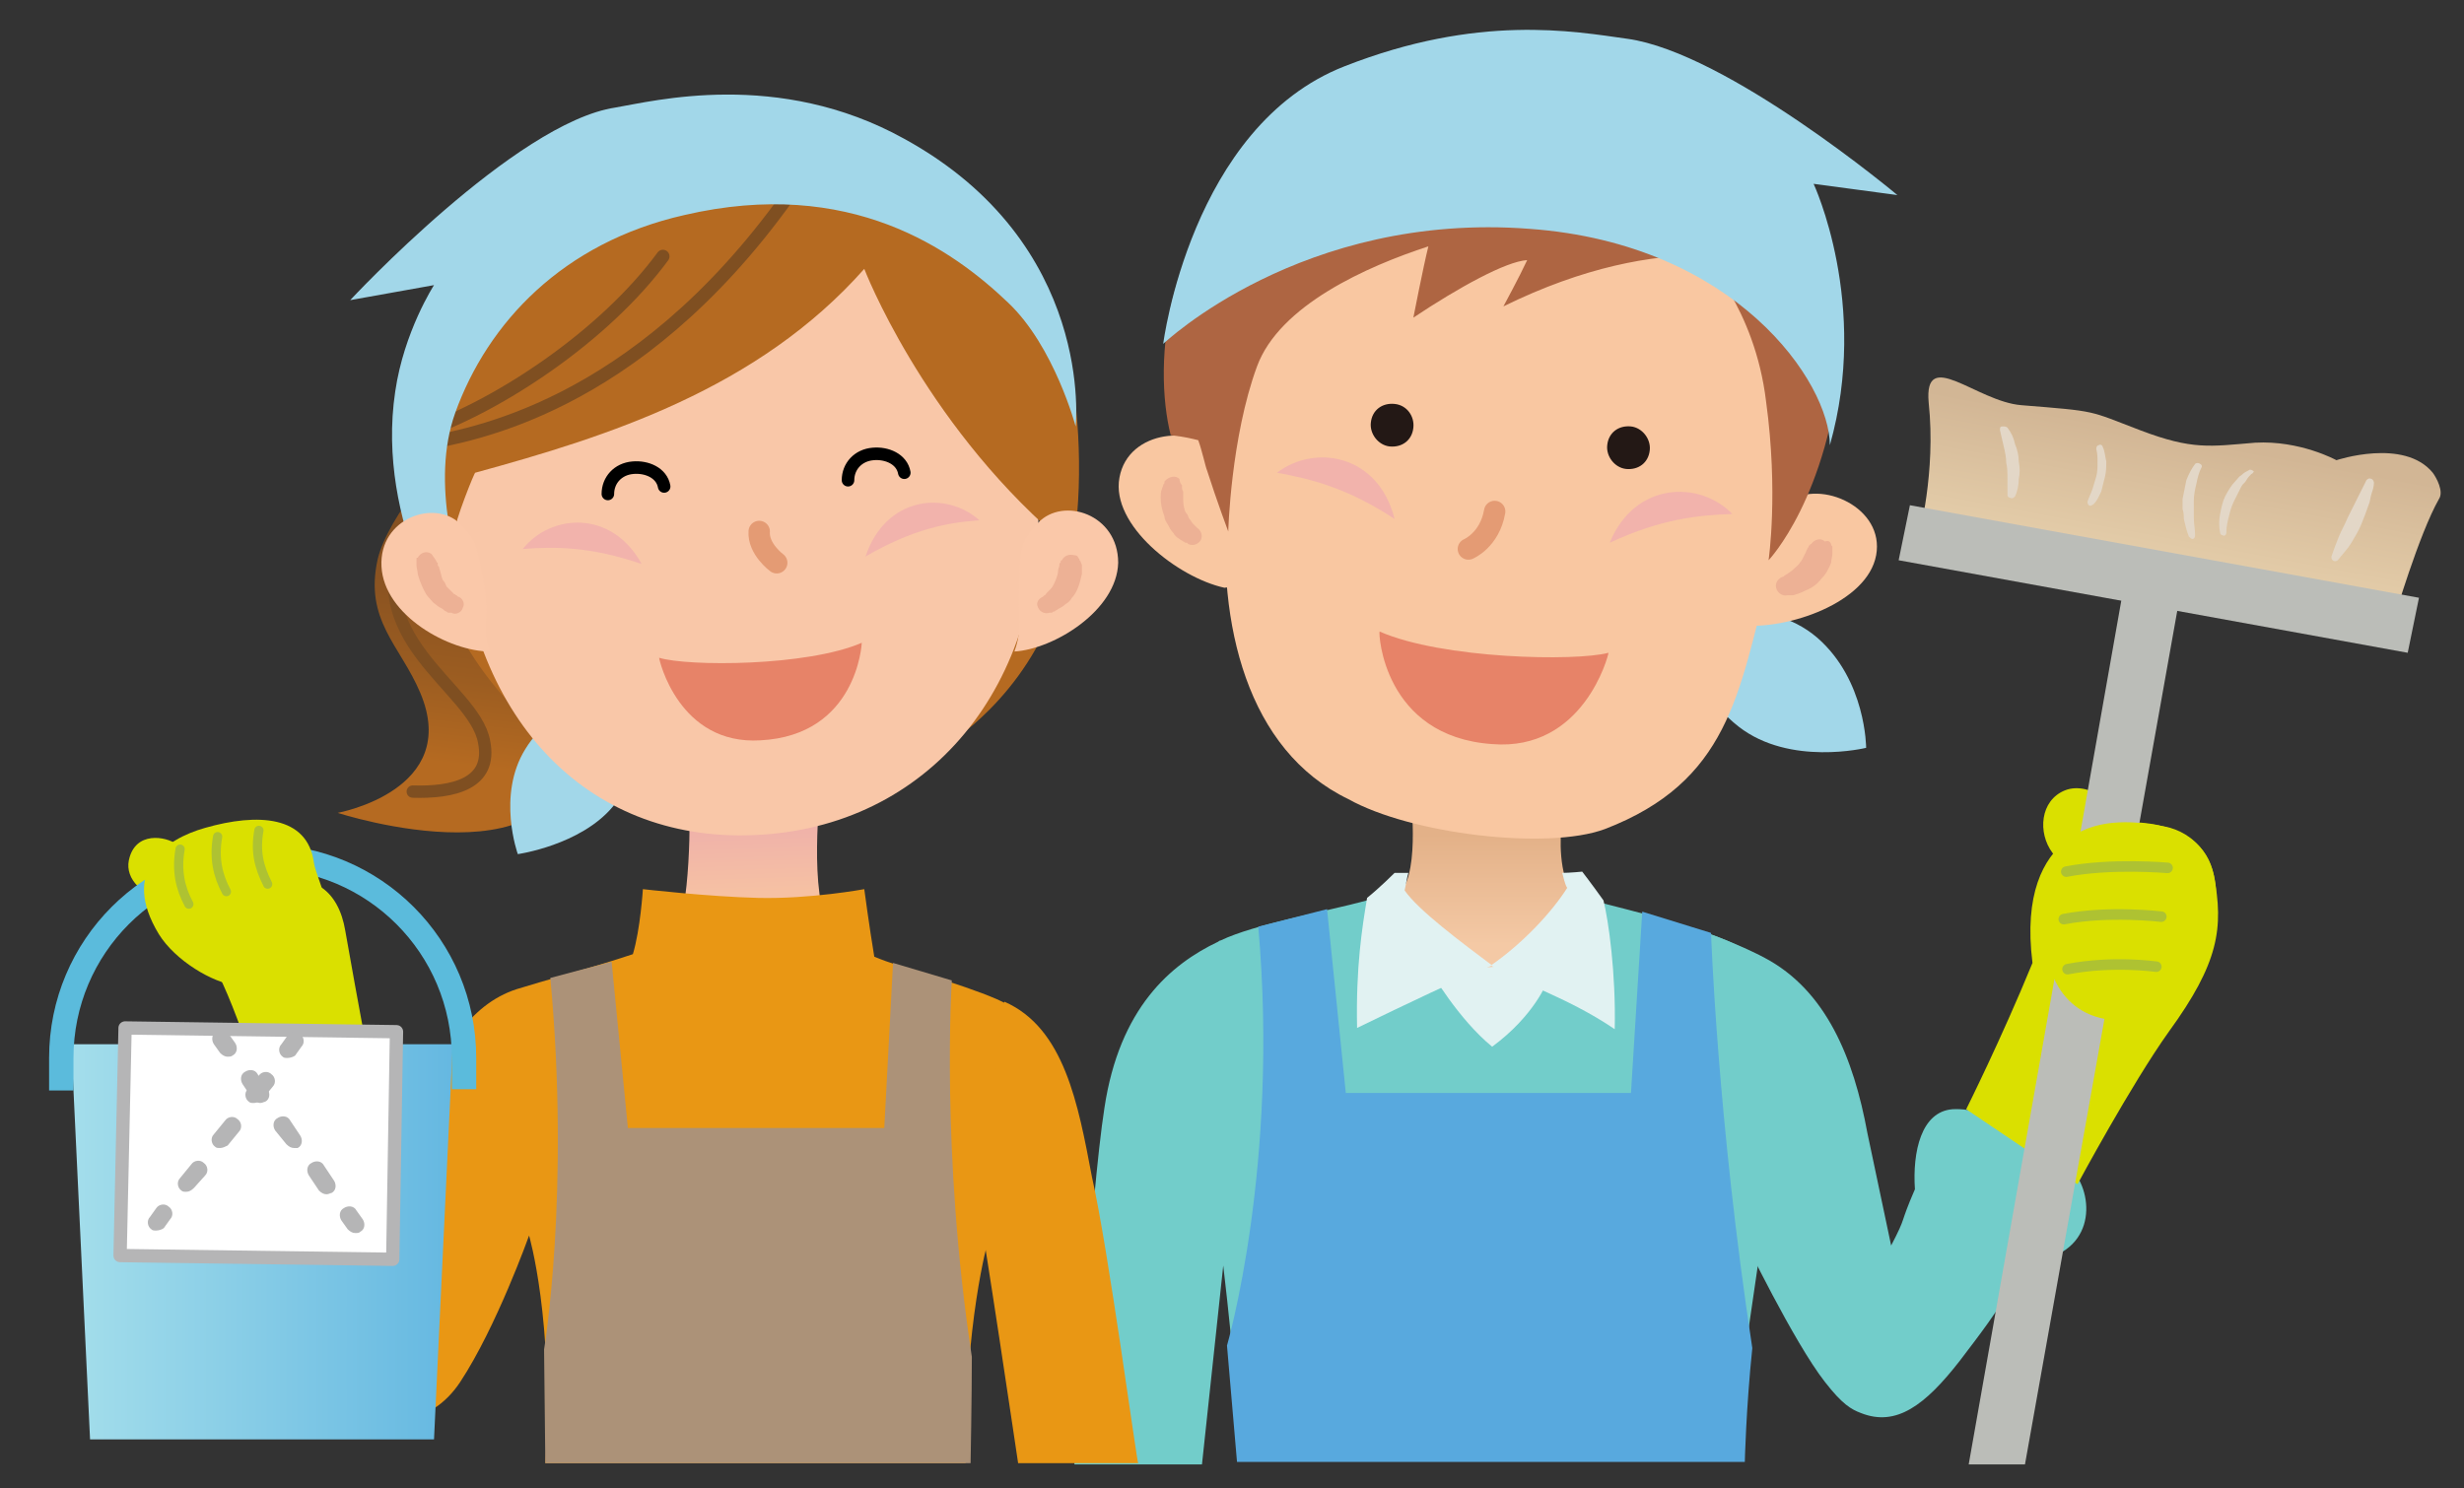 <?xml version="1.0" encoding="utf-8"?>
<!-- Generator: Adobe Illustrator 24.0.2, SVG Export Plug-In . SVG Version: 6.00 Build 0)  -->
<svg version="1.1" id="レイヤー_1" xmlns="http://www.w3.org/2000/svg" xmlns:xlink="http://www.w3.org/1999/xlink" x="0px"
	 y="0px" viewBox="0 0 197 119" style="enable-background:new 0 0 197 119;" xml:space="preserve">
<rect x="0" y="0" width="197" height="119" fill="#333333" stroke="none"/>
<style type="text/css">
	.st0{fill:#72CDCA;}
	.st1{fill:#DAE000;}
	.st2{fill:url(#SVGID_1_);}
	.st3{fill:#E1F2F2;}
	.st4{fill:url(#SVGID_2_);}
	.st5{fill:#BBBDB8;}
	.st6{fill:#E3D7C7;}
	.st7{fill:#58A9DE;}
	.st8{fill:#A2D7E9;}
	.st9{fill:#F9C7A1;}
	.st10{fill:#EDB195;}
	.st11{fill:#F2B3AC;}
	.st12{fill:none;stroke:#E49B74;stroke-width:1.711;stroke-linecap:round;stroke-linejoin:round;}
	.st13{fill:#AE6542;}
	.st14{fill:#E78368;}
	.st15{fill:#231815;}
	.st16{fill:none;stroke:#AEC232;stroke-width:0.842;stroke-linecap:round;stroke-linejoin:round;stroke-miterlimit:10;}
	.st17{fill:url(#SVGID_3_);}
	.st18{fill:url(#SVGID_4_);}
	.st19{fill:none;stroke:#7F4F21;stroke-width:0.987;stroke-linecap:round;stroke-linejoin:round;stroke-miterlimit:10;}
	.st20{fill:#B56A21;}
	.st21{fill:#F9C7A8;}
	.st22{fill:none;stroke:#7F4F21;stroke-width:1.056;stroke-linecap:round;stroke-linejoin:round;stroke-miterlimit:10;}
	.st23{fill:#FAC8A9;}
	.st24{fill:none;stroke:#000000;stroke-width:1.004;stroke-linecap:round;stroke-linejoin:round;}
	.st25{fill:#E99714;}
	.st26{fill:#AC9278;}
	.st27{fill:url(#SVGID_5_);}
	.st28{fill:none;stroke:#5BBBDC;stroke-width:1.949;stroke-miterlimit:10;}
	.st29{fill:#FFFFFF;stroke:#B5B5B6;stroke-width:1.063;stroke-linecap:round;stroke-linejoin:round;stroke-miterlimit:10;}
	.st30{fill:#FFFFFF;}
	.st31{fill:#B5B5B6;}
	.st32{fill:none;stroke:#AEC232;stroke-width:0.737;stroke-linecap:round;stroke-linejoin:round;stroke-miterlimit:10;}
</style>
<g>
	<g>
		<path class="st0" d="M156.1,88.7c-2.5,0.2-3.2,3.4-3,6.4c-1.3,3-0.6,2-1.9,4.5c-0.5-2.4-1.1-5.2-1.9-9c-1.1-6-3.3-11.4-8.2-14
			c-1.1-0.6-3.4-1.6-4.7-2l3,24.4c0,0,4,8.3,6.5,11.5c1.4,1.8,2.1,2.2,2.9,2.5c2.8,1.1,5.1-0.6,7.9-4.2c1.5-2,2.7-3.4,5.4-7.9
			c5.4-0.4,5.4-5.1,3.7-7.2C164.2,91.4,159.2,88.5,156.1,88.7z"/>
		<path class="st1" d="M169.9,66c-0.1-1.4-2.8-3.6-4.8-2.8c-2,0.8-2.2,3.4-1,5c1.3,1.7,2.7,2.9,2.7,2.9L169.9,66z"/>
		<path class="st1" d="M168.9,65.8c0,0-7.8,0.1-6.4,11.2c-2.5,6.1-5.3,11.7-5.3,11.7l8.9,6c0,0,4.3-8,7.3-12.2
			c4-5.5,4.4-8.3,3.6-12.5C176,64.9,168.9,65.8,168.9,65.8z"/>
		
			<linearGradient id="SVGID_1_" gradientUnits="userSpaceOnUse" x1="2269.622" y1="66.751" x2="2269.622" y2="75.555" gradientTransform="matrix(-1 0 0 1 2388.947 0)">
			<stop  offset="0" style="stop-color:#E3B188"/>
			<stop  offset="1" style="stop-color:#F4C9A5"/>
		</linearGradient>
		<path class="st2" d="M125.1,64.1c0,0-1.9,8.7,3.5,9.1c5.6,0.4-10.9,9.7-10.9,9.7l-8.7-9.4c0,0,1.6-1.4,2.6-1.9
			c2-1,1.2-7.8,1.2-7.8L125.1,64.1z"/>
		<path class="st0" d="M140.1,76.3c-2.6-1.9-10.3-3.6-12.8-4.3c-3.3,2.8-4.2,7.2-7.7,6.9c-2.4-0.2-6.9-4.1-10.3-6.9
			c-3.3,0.9-9,1.9-11.7,3.2c-0.1,0-0.2,0.1-0.2,0.1c-3.8,1.8-7.9,5.3-9.1,13.3c-1.1,7-2.4,28.5-2.4,28.5h10.2l1.7-15.9
			c0.9,7.6,1.3,13.8,1.6,15.2h39.1c0.3-4.4,2.1-14.7,3.3-24.4C142.9,83.3,141.6,76.6,140.1,76.3z"/>
		<g>
			<path class="st3" d="M126.5,69.7c0,0-1,0.1-1.6,0.1c0.1,0.3,0.2,0.9,0.4,1.2c-1.2,1.9-3.5,4.4-6.1,6.2c1.8,1.2,6.1,2.5,9.9,5.1
				c0.1-4.5-0.5-8.7-0.9-10.3C127.2,70.6,126.5,69.7,126.5,69.7z"/>
			<path class="st3" d="M111.5,69.8c0,0,0.7,0,1.1,0c-0.1,0.3-0.2,1-0.3,1.4c1.1,1.6,4.6,4.2,7,6c-2.7,1.1-6.9,3.1-10.8,5
				c-0.1-4.9,0.4-8,0.8-10.4C110.3,71,111.5,69.8,111.5,69.8z"/>
			<path class="st3" d="M123.7,78.5c0,0-1,2.7-4.4,5.2c-2.7-2.2-4.9-6-4.9-6l7.7-0.6L123.7,78.5z"/>
		</g>
		<g>
			<linearGradient id="SVGID_2_" gradientUnits="userSpaceOnUse" x1="172.487" y1="47.12" x2="174.748" y2="35.059">
				<stop  offset="0" style="stop-color:#E8D2AE"/>
				<stop  offset="1" style="stop-color:#D2B695"/>
			</linearGradient>
			<path class="st4" d="M191.4,49.5c0,0,2-6.8,3.6-9.6c0.4-0.6-0.2-1.7-0.5-2.1c-2.3-2.8-7.7-1-7.7-1s-2.9-1.6-6.5-1.4
				c-3.6,0.3-5,0.6-9.2-1c-4.2-1.6-3.3-1.5-9.5-2c-3.6-0.3-7.8-4.7-7.4-0.2c0.6,5.6-0.8,10.7-0.8,10.7L191.4,49.5z"/>
			<g>
				<polygon class="st5" points="157.4,117.1 161.9,117.1 174.6,45.9 170.1,45.2 				"/>
				<polygon class="st5" points="151.8,44.8 192.5,52.2 193.4,47.8 152.7,40.4 				"/>
			</g>
			<path class="st6" d="M160.5,34.2c0.3,0.4,0.5,0.8,0.6,1.3c0.2,0.5,0.3,0.9,0.3,1.4c0.1,0.5,0.1,1,0,1.4c0,0.5-0.1,1-0.3,1.4
				c-0.1,0.1-0.2,0.2-0.4,0.1c-0.1,0-0.2-0.1-0.2-0.2l0,0c0-0.5,0-0.9,0-1.3c0-0.4,0-0.9-0.1-1.3c0-0.4-0.1-0.9-0.2-1.3
				c-0.1-0.4-0.2-0.9-0.3-1.3l0,0c0-0.2,0-0.3,0.2-0.3C160.3,34.1,160.4,34.1,160.5,34.2z"/>
			<path class="st6" d="M168.1,35.7c0.2,0.4,0.2,0.8,0.3,1.2c0,0.4,0,0.8-0.1,1.2c-0.1,0.4-0.2,0.8-0.3,1.2c-0.2,0.4-0.3,0.7-0.6,1
				c-0.1,0.1-0.3,0.2-0.4,0.1c-0.1-0.1-0.1-0.2-0.1-0.3l0,0c0.1-0.3,0.3-0.7,0.4-1c0.1-0.3,0.2-0.7,0.3-1c0.1-0.4,0.1-0.7,0.1-1.1
				c0-0.4,0-0.7-0.1-1.1c0-0.2,0.1-0.3,0.2-0.3C167.9,35.5,168.1,35.6,168.1,35.7L168.1,35.7z"/>
			<path class="st6" d="M180,37.9c-0.1,0.1-0.3,0.3-0.4,0.5c-0.1,0.2-0.3,0.3-0.4,0.5c-0.1,0.2-0.2,0.4-0.3,0.6
				c-0.1,0.2-0.2,0.4-0.3,0.6c-0.2,0.4-0.3,0.8-0.4,1.2c-0.1,0.4-0.2,0.8-0.2,1.3l0,0c0,0.2-0.2,0.3-0.3,0.2c-0.1,0-0.2-0.1-0.2-0.2
				c-0.1-0.5-0.1-1,0-1.5c0.1-0.5,0.2-1,0.4-1.4c0.2-0.4,0.5-0.9,0.8-1.2c0.2-0.2,0.3-0.4,0.5-0.5c0.2-0.2,0.4-0.3,0.6-0.4
				c0.1-0.1,0.3,0,0.4,0.1C180.2,37.7,180.1,37.9,180,37.9L180,37.9z"/>
			<path class="st6" d="M189.8,38.6c0,0.3-0.1,0.6-0.2,0.9c-0.1,0.3-0.1,0.6-0.2,0.8c-0.2,0.6-0.4,1.1-0.6,1.6
				c-0.2,0.5-0.5,1-0.8,1.5c-0.3,0.5-0.7,0.9-1.1,1.4c-0.1,0.1-0.3,0.1-0.4,0c-0.1-0.1-0.1-0.2-0.1-0.3l0,0c0.2-0.6,0.4-1.1,0.6-1.6
				c0.2-0.5,0.5-1,0.7-1.5c0.5-1,1-2,1.5-3l0,0c0.1-0.1,0.2-0.2,0.4-0.1C189.7,38.3,189.8,38.5,189.8,38.6z"/>
			<path class="st6" d="M176,37.4c-0.2,0.4-0.3,0.8-0.4,1.3c-0.1,0.4-0.2,0.9-0.2,1.3c0,0.2,0,0.4,0,0.7c0,0.2,0,0.5,0,0.7
				c0,0.5,0.1,0.9,0.1,1.4l0,0c0,0.2-0.1,0.3-0.2,0.3c-0.1,0-0.2-0.1-0.3-0.2c-0.2-0.5-0.3-1-0.4-1.4c0-0.2,0-0.5-0.1-0.8
				c0-0.3,0-0.5,0-0.8c0.1-0.5,0.2-1,0.3-1.5c0.2-0.5,0.4-0.9,0.7-1.3l0,0c0.1-0.1,0.3-0.1,0.4,0C176,37.1,176.1,37.3,176,37.4z"/>
		</g>
		<path class="st7" d="M98.9,116.9h40.6c0,0,0.1-4.3,0.6-9.1c-2.8-18.3-3.3-33.2-3.3-33.2l-5.5-1.7l-0.9,14.5h-22.8l-1.5-14.7
			l-5.5,1.4c1.7,19.1-2.5,33.5-2.5,33.5L98.9,116.9z"/>
		<g>
			<g>
				<path class="st8" d="M145.3,51c3.9,3.4,3.9,8.8,3.9,8.8s-6.1,1.5-10.2-1.7c-4.6-3.6-3.7-8.6-3.7-8.6S141.1,47.4,145.3,51z"/>
			</g>
			<path class="st9" d="M97.6,36.4c-1.9-2.5-7.4-2.1-8.1,1.8c-0.7,3.8,4.7,8,8.4,8.8c1.7-0.3,4.1,1.7,4.1-1.6
				C102,42.4,98.7,38.2,97.6,36.4z"/>
			<path class="st9" d="M143,40.1c2.6-1.8,7.7,0.5,7,4.3c-0.7,3.8-7.1,6-10.9,5.6c1.2-1.8,0.6-2.7,1.4-5.9
				C141,41.9,141.4,41.2,143,40.1z"/>
			<path class="st10" d="M146.4,43.5c0,0.1,0,0.1,0.1,0.2c0,0.1,0,0.1,0,0.2c0,0.1,0,0.2,0,0.4c0,0.2-0.1,0.5-0.1,0.7
				c-0.2,0.5-0.4,0.9-0.8,1.3c-0.3,0.4-0.7,0.7-1.2,0.9c-0.2,0.1-0.4,0.2-0.7,0.3c-0.1,0-0.2,0.1-0.4,0.1c-0.1,0-0.1,0-0.2,0l-0.1,0
				l-0.1,0c-0.4,0.1-0.8-0.2-0.9-0.6c-0.1-0.4,0.2-0.8,0.6-0.9c0,0,0,0,0,0l0,0l0,0l0.1-0.1c0.1,0,0.1-0.1,0.2-0.1
				c0.1-0.1,0.3-0.2,0.4-0.3c0.2-0.2,0.5-0.4,0.6-0.6c0.2-0.2,0.3-0.5,0.4-0.7c0.1-0.1,0.1-0.3,0.2-0.4c0-0.1,0.1-0.1,0.1-0.2
				c0,0,0-0.1,0.1-0.1c0,0,0-0.1,0.1-0.1l0,0c0.3-0.4,0.8-0.5,1.1-0.2C146.2,43.2,146.3,43.3,146.4,43.5z"/>
			<path class="st9" d="M141.4,46.3c-2.4,9.2-3.2,16.2-13.1,20c-4.6,1.7-15.5,0.4-20.5-2.4c-8.1-3.9-10.5-14-9.7-23.8
				c0.5-5.7-0.5-4.8-0.2-7.2c2.1-14.8,10.7-21.1,20.7-20.1c11.2,1.1,22.7,5.7,24.4,12.3C144.4,30.2,141.8,45,141.4,46.3z"/>
			<path class="st11" d="M102.1,37.8c3-2.3,8.1-1.5,9.4,3.7C107.7,39,104.8,38.3,102.1,37.8z"/>
			<path class="st11" d="M138.5,41.1c-2.6-2.7-7.8-2.6-9.8,2.3C132.8,41.5,135.7,41.2,138.5,41.1z"/>
			<path class="st12" d="M119.5,40.9c-0.4,2.3-2.1,3-2.1,3"/>
			<path class="st13" d="M136.1,20.4c-4,0-9.4,0.9-15.9,4.1c0,0,1.3-2.4,1.9-3.7c-1.7,0.1-5.5,2.2-9.1,4.6c0,0,0.8-4.1,1.2-5.7
				c-4.9,1.6-11.9,4.7-13.7,9.6c-2.1,5.7-2.3,13.2-2.3,13.2s-0.9-2.4-1.7-4.9c-0.1-0.2-0.4-1.6-0.7-2.4c-0.4-0.1-1.2-0.3-2.2-0.4
				c-1.4-5.5-0.8-17.8,9.6-23.7c0,0,3.7-6.1,8.7-5.2c-0.4-1.3,2.6-2.6,4.5-2.2c-0.2-1.7,5.6-0.8,13.4,2.2
				c10.7,4.2,18.2,14.2,17.4,22.5c-1,11.4-5.8,16.4-5.8,16.4s0.8-5.4-0.2-12.7C140.3,24.6,136.1,20.4,136.1,20.4z"/>
			<path class="st10" d="M94.5,38.8c0,0.2,0,0.4,0.1,0.5c0,0.2,0,0.3,0,0.5c0,0.3,0,0.6,0.1,0.9c0,0.1,0.1,0.3,0.2,0.4
				c0.1,0.1,0.1,0.3,0.2,0.4c0.1,0.1,0.2,0.3,0.3,0.4c0.1,0.1,0.1,0.1,0.2,0.2l0.1,0.1l0,0l0,0c0,0,0,0,0,0c0.3,0.2,0.5,0.6,0.3,1
				c-0.2,0.3-0.6,0.5-1,0.3l-0.1-0.1l-0.1,0c-0.1,0-0.1-0.1-0.2-0.1c-0.1-0.1-0.2-0.1-0.3-0.2c-0.2-0.1-0.4-0.3-0.5-0.5
				c-0.2-0.2-0.3-0.4-0.4-0.6c-0.1-0.2-0.3-0.4-0.3-0.7c-0.2-0.5-0.3-1-0.3-1.5c0-0.2,0-0.5,0.1-0.7c0-0.1,0.1-0.2,0.1-0.3
				c0-0.1,0.1-0.1,0.1-0.2l0-0.1c0,0,0,0,0.1-0.1c0.3-0.3,0.8-0.4,1.1-0.1C94.3,38.5,94.4,38.7,94.5,38.8L94.5,38.8z"/>
			<path class="st14" d="M128.6,52.2c0,0.2-2,7.9-9.3,7.3c-8.7-0.6-9.1-8.9-9-9C115.3,52.7,126,52.9,128.6,52.2z"/>
			<path class="st8" d="M151.7,15.6l-6.7-0.9c0,0,4.5,9.6,1.3,20.9c0-5-7.5-16.1-24-17.3c-18.2-1.4-29.3,9.2-29.3,9.2
				s2.2-17.4,14.5-22.2c10.7-4.2,18.3-2.8,22.6-2.2C138.1,4.2,151.7,15.6,151.7,15.6z"/>
			<g>
				<path class="st15" d="M113,34.2c-0.1,1-0.9,1.6-1.9,1.5c-0.9-0.1-1.6-1-1.5-1.9c0.1-1,0.9-1.6,1.9-1.5
					C112.5,32.4,113.1,33.3,113,34.2z"/>
				<path class="st15" d="M131.9,36c-0.1,1-0.9,1.6-1.9,1.5c-0.9-0.1-1.6-1-1.5-1.9c0.1-1,0.9-1.6,1.9-1.5
					C131.3,34.2,132,35.1,131.9,36z"/>
			</g>
		</g>
		<path class="st1" d="M173.1,66.1c-2.1-0.4-5.2-0.8-7.6,0.9c-2.7,1.8-2.1,9.5-1.3,11.2c1.8,4,6,3.7,8.1,2.9
			c2.9-1.1,4.2-2.6,4.8-8.1C177.7,68.5,175.2,66.5,173.1,66.1z"/>
		<path class="st16" d="M165.2,69.7c3.6-0.7,8.1-0.3,8.1-0.3"/>
		<path class="st16" d="M165,73.5c3.6-0.7,7.8-0.2,7.8-0.2"/>
		<path class="st16" d="M165.3,77.5c3.6-0.7,7.1-0.2,7.1-0.2"/>
	</g>
	<g>
		
			<linearGradient id="SVGID_3_" gradientUnits="userSpaceOnUse" x1="512.467" y1="75.577" x2="512.837" y2="64.464" gradientTransform="matrix(-1 0 0 1 573.336 0)">
			<stop  offset="0" style="stop-color:#F9C7A1"/>
			<stop  offset="0.375" style="stop-color:#F6C1A3"/>
			<stop  offset="0.867" style="stop-color:#EFB1AA"/>
			<stop  offset="1" style="stop-color:#ECABAC"/>
		</linearGradient>
		<path class="st17" d="M66.4,74.4c-1.8-2.8-0.8-11.3-0.8-11.3l-10.5,0.1c0,0,0.3,7-0.8,11c-0.6,1.9-0.9,1.5-1.7,2.7l7.8,10.6
			l8.9-10.3C69.3,77.2,68.4,77.5,66.4,74.4z"/>
		<g>
			<g>
				
					<linearGradient id="SVGID_4_" gradientUnits="userSpaceOnUse" x1="-575.709" y1="92.607" x2="-571.926" y2="110.261" gradientTransform="matrix(-0.996 9.340000e-02 9.340000e-02 0.996 -543.147 4.775)">
					<stop  offset="0" style="stop-color:#865121"/>
					<stop  offset="0.272" style="stop-color:#8C5421"/>
					<stop  offset="0.628" style="stop-color:#9C5D21"/>
					<stop  offset="1" style="stop-color:#B56A21"/>
				</linearGradient>
				<path class="st18" d="M38.5,34.5c-3,1.2-7.5,6.9-8.3,10.2c-1.1,4.9,1.8,6.9,3.4,10.7C36.9,63.2,27,65,27,65s19.3,6.3,18.8-6.4
					c-0.3-7-7.8-8.1-8.4-12.9C36.8,40.8,39,38.9,42,37L38.5,34.5z"/>
				<path class="st19" d="M32.6,42.3c-4.3,8.7,5.3,12.6,6.1,17c0.7,3.4-2.5,4.1-5.7,4"/>
			</g>
			<g>
				<path class="st8" d="M42,59.9c-2.3,3.7-0.6,8.4-0.6,8.4s5-0.7,7.6-3.8c3.1-3.8,1.3-9.3,1.3-9.3S44.4,55.9,42,59.9z"/>
			</g>
			<path class="st20" d="M38.6,46.3c0,0,1.1,6.2,2.5,10.3c0,0-3.3-3.2-5.1-7.5C34.5,45.2,38.6,46.3,38.6,46.3z"/>
			<path class="st20" d="M82,43c0,0-3.3,11.6-5.8,16.2c0,0,6.9-4.4,8.8-13C86.1,41.3,82,43,82,43z"/>
			<path class="st21" d="M36.6,42.9C38,58.4,47.8,67.9,61.5,66.7C75.3,65.5,84.2,53.5,82.9,38c-1.4-15.5-12.4-27.6-26.1-26.4
				C43,12.8,35.3,27.3,36.6,42.9z"/>
			<path class="st20" d="M69.1,21.5c0,0,4.6,12,15.4,21.4c0.3-0.7-1.8,7.1-0.8,6.2c2.2-2.2,2.8-8.9,2.5-14.3
				c-0.6-11-4.8-18.1-12.3-22.6C69.4,9.4,62.4,8.5,58.3,9c-14.2,1.7-26.8,12.1-24.9,28.9c0.2,1.7,0.8,3.9,0.9,4.8c0.3,0.3,2,0.3,2,0
				c0-0.9,1.7-5.1,1.7-4.9C48.6,34.9,60.6,31.1,69.1,21.5z"/>
			<path class="st11" d="M78.3,41.6c-2.7-2.4-7.5-1.9-9.1,2.9C73,42.3,75.7,41.8,78.3,41.6z"/>
			<g>
				<path class="st22" d="M53,20.5c-4.7,6.4-13.1,11.9-19.1,14"/>
				<path class="st22" d="M63,15.7C50.7,32.9,37.3,34.8,33.9,35.5"/>
			</g>
			<path class="st12" d="M60.7,42.5c-0.1,1.4,1.4,2.5,1.4,2.5"/>
			<path class="st11" d="M41.8,43.9c2.2-2.8,7.1-3.2,9.5,1.2C47.2,43.7,44.4,43.7,41.8,43.9z"/>
			<path class="st14" d="M52.7,52.6c0,0.2,1.6,7,8.1,6.6c7.7-0.4,8.1-7.7,8.1-7.8C64.5,53.3,55,53.3,52.7,52.6z"/>
			<path class="st8" d="M28,24l6.7-1.2c0,0-2.4,3.7-3.1,8.5c-0.8,5.3,0.4,10.3,1.8,13.9c1.3,3.3,3.3,4.7,4.4,4.1
				c-1.3-3.9-3.4-10.7-1.4-16.3c2.6-7.2,8.6-13.6,18.3-15.8c13.3-3.1,21.5,2.8,25.9,7c3.7,3.5,5.4,9.9,5.4,9.9s1.6-14.6-13.7-23
				C62.2,5.5,52.2,8.1,49.2,8.6C41.2,9.8,28,24,28,24z"/>
			<g>
				<path class="st23" d="M83,41.8c2-2.1,6.4-0.7,6.4,3.2c-0.1,3.8-5.1,6.9-8.3,7.1c0.7-1.9,0.2-2.7,0.4-5.9
					C81.5,43.9,81.7,43.2,83,41.8z"/>
				<path class="st10" d="M86.2,44.6c0,0,0.1,0.1,0.1,0.1c0,0.1,0,0.1,0.1,0.2c0,0.1,0.1,0.2,0.1,0.3c0,0.2,0,0.4,0,0.7
					c-0.1,0.4-0.2,0.9-0.4,1.3c-0.1,0.2-0.2,0.4-0.4,0.6c-0.1,0.2-0.3,0.4-0.5,0.5c-0.2,0.2-0.4,0.3-0.6,0.4
					c-0.1,0.1-0.2,0.1-0.3,0.2c-0.1,0-0.1,0-0.2,0.1L84,49l-0.1,0c-0.3,0.1-0.7,0-0.9-0.4s0-0.7,0.4-0.9c0,0,0,0,0,0l0,0l0,0
					l0.1-0.1c0.1,0,0.1-0.1,0.2-0.2c0.1-0.1,0.2-0.2,0.3-0.3c0.2-0.2,0.3-0.5,0.4-0.7c0.1-0.3,0.2-0.5,0.2-0.8
					c0-0.1,0.1-0.3,0.1-0.4c0-0.1,0-0.2,0.1-0.2c0,0,0-0.1,0-0.1c0,0,0-0.1,0.1-0.1l0,0c0.2-0.4,0.6-0.5,1-0.4
					C86.1,44.4,86.2,44.5,86.2,44.6z"/>
			</g>
			<g>
				<path class="st24" d="M48.6,39.5c0-1.1,0.8-2,2-2.1c1.1-0.1,2.3,0.4,2.5,1.5"/>
				<path class="st24" d="M67.8,38.4c0-1.1,0.8-2,2-2.1c1.1-0.1,2.3,0.4,2.5,1.5"/>
			</g>
			<g>
				<path class="st23" d="M36.8,41.9c-2-2-6.5-0.5-6.3,3.4c0.2,3.9,5.4,6.8,8.7,6.8c-0.8-1.9,0.1-2.8-0.6-5.9
					C38,43.2,38.1,43.4,36.8,41.9z"/>
				<path class="st10" d="M34.9,44.9c0,0,0,0.1,0.1,0.1c0,0,0,0.1,0,0.1c0,0.1,0,0.2,0.1,0.2c0,0.2,0.1,0.3,0.1,0.4
					c0.1,0.3,0.1,0.6,0.3,0.8c0.1,0.1,0.1,0.2,0.2,0.4c0.1,0.1,0.2,0.2,0.3,0.3c0.1,0.1,0.2,0.2,0.3,0.3c0.1,0,0.1,0.1,0.2,0.1
					l0.1,0.1l0,0l0,0c0,0,0,0,0,0c0.4,0.1,0.6,0.6,0.4,0.9c-0.1,0.4-0.6,0.6-0.9,0.4l-0.1,0l-0.1,0c-0.1,0-0.1,0-0.2-0.1
					c-0.1,0-0.2-0.1-0.3-0.2c-0.2-0.1-0.4-0.2-0.6-0.4c-0.2-0.1-0.3-0.3-0.5-0.5c-0.2-0.2-0.3-0.4-0.4-0.6c-0.2-0.4-0.4-0.9-0.5-1.3
					c0-0.2-0.1-0.5-0.1-0.7c0-0.1,0-0.2,0-0.3c0-0.1,0-0.1,0-0.2c0-0.1,0-0.1,0.1-0.1c0.2-0.4,0.7-0.6,1.1-0.3
					C34.7,44.6,34.8,44.7,34.9,44.9L34.9,44.9z"/>
			</g>
		</g>
		<path class="st25" d="M77.2,117H43.6c0.7-11.4-1.3-18.2-1.3-18.2s-2.6,7.3-5.5,11.7c-2.3,3.5-6.8,4.6-9.1-1.3
			c-3.5-9.3-7.2-26.5-7.2-26.5l11.8,1.9l0.4,15.5c0,0,0.6-4.2,1.5-10.8c0.7-5.1,3.4-9,7.1-10.2c1.9-0.6,6-1.7,9.3-2.8
			c0.6-2,0.8-5.2,0.8-5.2s5.2,0.6,9.2,0.7c4.2,0.1,8.5-0.7,8.5-0.7s0.4,3,0.8,5.4c2.1,0.9,6.8,2.1,9.8,3.4c4.8,2.1,6,7.5,7.1,13.2
			c1.3,5.6-7.8,6.1-7.8,6.1S77.1,105.8,77.2,117z"/>
		<path class="st26" d="M48.9,76.9l1.3,13.3h20.5L71.4,77l4.7,1.4c0,0-0.9,13.7,1.6,30.1c0,3.2-0.1,8.5-0.1,8.5h-34l-0.1-9.1
			c0,0,2.1-12.5,0.5-29.7L48.9,76.9z"/>
		<g>
			<path class="st1" d="M14.1,67.5c-0.8-0.6-3.3-1.1-3.8,1.3c-0.3,1.5,1.1,2.9,3.2,3.2L14.1,67.5z"/>
			<path class="st1" d="M19.6,71.4c5.4-2.6,7.5,0,8,3c0.8,4.6,2.8,15.3,2.8,15.3l-8.1,1c-3.4-9.2-4.1-12.5-7.3-16.8L19.6,71.4z"/>
			<linearGradient id="SVGID_5_" gradientUnits="userSpaceOnUse" x1="36.217" y1="99.293" x2="5.548" y2="99.293">
				<stop  offset="0" style="stop-color:#65B8E1"/>
				<stop  offset="1" style="stop-color:#A4DEEB"/>
			</linearGradient>
			<polygon class="st27" points="34.7,115.1 7.2,115.1 5.7,83.5 36.2,83.5 			"/>
			<path class="st28" d="M37.1,87.1c0,0,0-1.1,0-2.5c0-8.9-7.2-16.1-16.1-16.1c-8.9,0-16.1,7.2-16.1,16.1c0,1.4,0,2.6,0,2.6"/>
			<g>
				<polygon class="st29" points="31.4,100.7 9.6,100.4 10,82.2 31.7,82.5 				"/>
				<g>
					<g>
						<line class="st30" x1="23.5" y1="83.2" x2="12.5" y2="97.7"/>
					</g>
					<g>
						<g>
							<path class="st31" d="M23,84.6c-0.2,0-0.3,0-0.4-0.1c-0.3-0.2-0.4-0.7-0.1-1l0.5-0.7c0.2-0.3,0.7-0.4,1-0.1
								c0.3,0.2,0.4,0.7,0.1,1l-0.5,0.7C23.5,84.5,23.2,84.6,23,84.6z"/>
						</g>
						<g>
							<path class="st31" d="M20.3,88.2c-0.2,0-0.3,0-0.4-0.1c-0.3-0.2-0.4-0.7-0.1-1l0.9-1.1c0.2-0.3,0.7-0.4,1-0.1
								c0.3,0.2,0.4,0.7,0.1,1l-0.9,1.1C20.7,88.1,20.5,88.2,20.3,88.2z"/>
						</g>
						<g>
							<path class="st31" d="M14.9,95.3c-0.2,0-0.3,0-0.4-0.1c-0.3-0.2-0.4-0.7-0.1-1l0.9-1.1c0.2-0.3,0.7-0.4,1-0.1
								c0.3,0.2,0.4,0.7,0.1,1L15.5,95C15.3,95.2,15.1,95.3,14.9,95.3z M17.6,91.8c-0.2,0-0.3,0-0.4-0.1c-0.3-0.2-0.4-0.7-0.1-1
								l0.9-1.1c0.2-0.3,0.7-0.4,1-0.1c0.3,0.2,0.4,0.7,0.1,1l-0.9,1.1C18,91.7,17.8,91.8,17.6,91.8z"/>
						</g>
						<g>
							<path class="st31" d="M12.5,98.4c-0.2,0-0.3,0-0.4-0.1c-0.3-0.2-0.4-0.7-0.1-1l0.5-0.7c0.2-0.3,0.7-0.4,1-0.1
								c0.3,0.2,0.4,0.7,0.1,1l-0.5,0.7C13,98.3,12.7,98.4,12.5,98.4z"/>
						</g>
					</g>
				</g>
				<g>
					<g>
						<line class="st30" x1="17.7" y1="83.1" x2="28.4" y2="97.9"/>
					</g>
					<g>
						<g>
							<path class="st31" d="M18.2,84.5c-0.2,0-0.4-0.1-0.6-0.3l-0.5-0.7c-0.2-0.3-0.2-0.8,0.2-1c0.3-0.2,0.8-0.2,1,0.2l0.5,0.7
								c0.2,0.3,0.2,0.8-0.2,1C18.5,84.5,18.3,84.5,18.2,84.5z"/>
						</g>
						<g>
							<path class="st31" d="M20.8,88.2c-0.2,0-0.4-0.1-0.6-0.3l-0.8-1.2c-0.2-0.3-0.2-0.8,0.2-1c0.3-0.2,0.8-0.2,1,0.2l0.8,1.2
								c0.2,0.3,0.2,0.8-0.2,1C21.1,88.1,21,88.2,20.8,88.2z"/>
						</g>
						<g>
							<path class="st31" d="M26.1,95.5c-0.2,0-0.4-0.1-0.6-0.3L24.7,94c-0.2-0.3-0.2-0.8,0.2-1c0.3-0.2,0.8-0.2,1,0.2l0.8,1.2
								c0.2,0.3,0.2,0.8-0.2,1C26.4,95.4,26.3,95.5,26.1,95.5z M23.5,91.8c-0.2,0-0.4-0.1-0.6-0.3L22,90.4c-0.2-0.3-0.2-0.8,0.2-1
								c0.3-0.2,0.8-0.2,1,0.2l0.8,1.2c0.2,0.3,0.2,0.8-0.2,1C23.8,91.8,23.6,91.8,23.5,91.8z"/>
						</g>
						<g>
							<path class="st31" d="M28.4,98.6c-0.2,0-0.4-0.1-0.6-0.3l-0.5-0.7c-0.2-0.3-0.2-0.8,0.2-1c0.3-0.2,0.8-0.2,1,0.2l0.5,0.7
								c0.2,0.3,0.2,0.8-0.2,1C28.7,98.6,28.6,98.6,28.4,98.6z"/>
						</g>
					</g>
				</g>
			</g>
			<path class="st1" d="M25.9,71.8c0-0.6-0.7-2.1-0.8-2.8c-0.5-3.8-4.5-4-8.7-2.8c-3.2,0.9-6.8,3.4-3.7,8.5c1.3,2.1,4.3,3.9,6.2,4.1
				C22.5,79,26.1,74.8,25.9,71.8z"/>
			<g>
				<path class="st32" d="M20.7,66.4c-0.3,1.7,0,2.9,0.7,4.3"/>
				<path class="st32" d="M17.4,66.9c-0.3,1.7,0,3.1,0.7,4.4"/>
				<path class="st32" d="M14.4,67.9c-0.3,1.7,0,3.1,0.7,4.4"/>
			</g>
		</g>
		<path class="st25" d="M87.3,94.1c-1.1-5.8-2.2-11.9-7-14c-0.3,1.2-2,17-2,17c0.1-0.3,3.1,19.9,3.1,19.9h9.6
			C90.9,117,88.6,99.8,87.3,94.1z"/>
	</g>
</g>
</svg>
